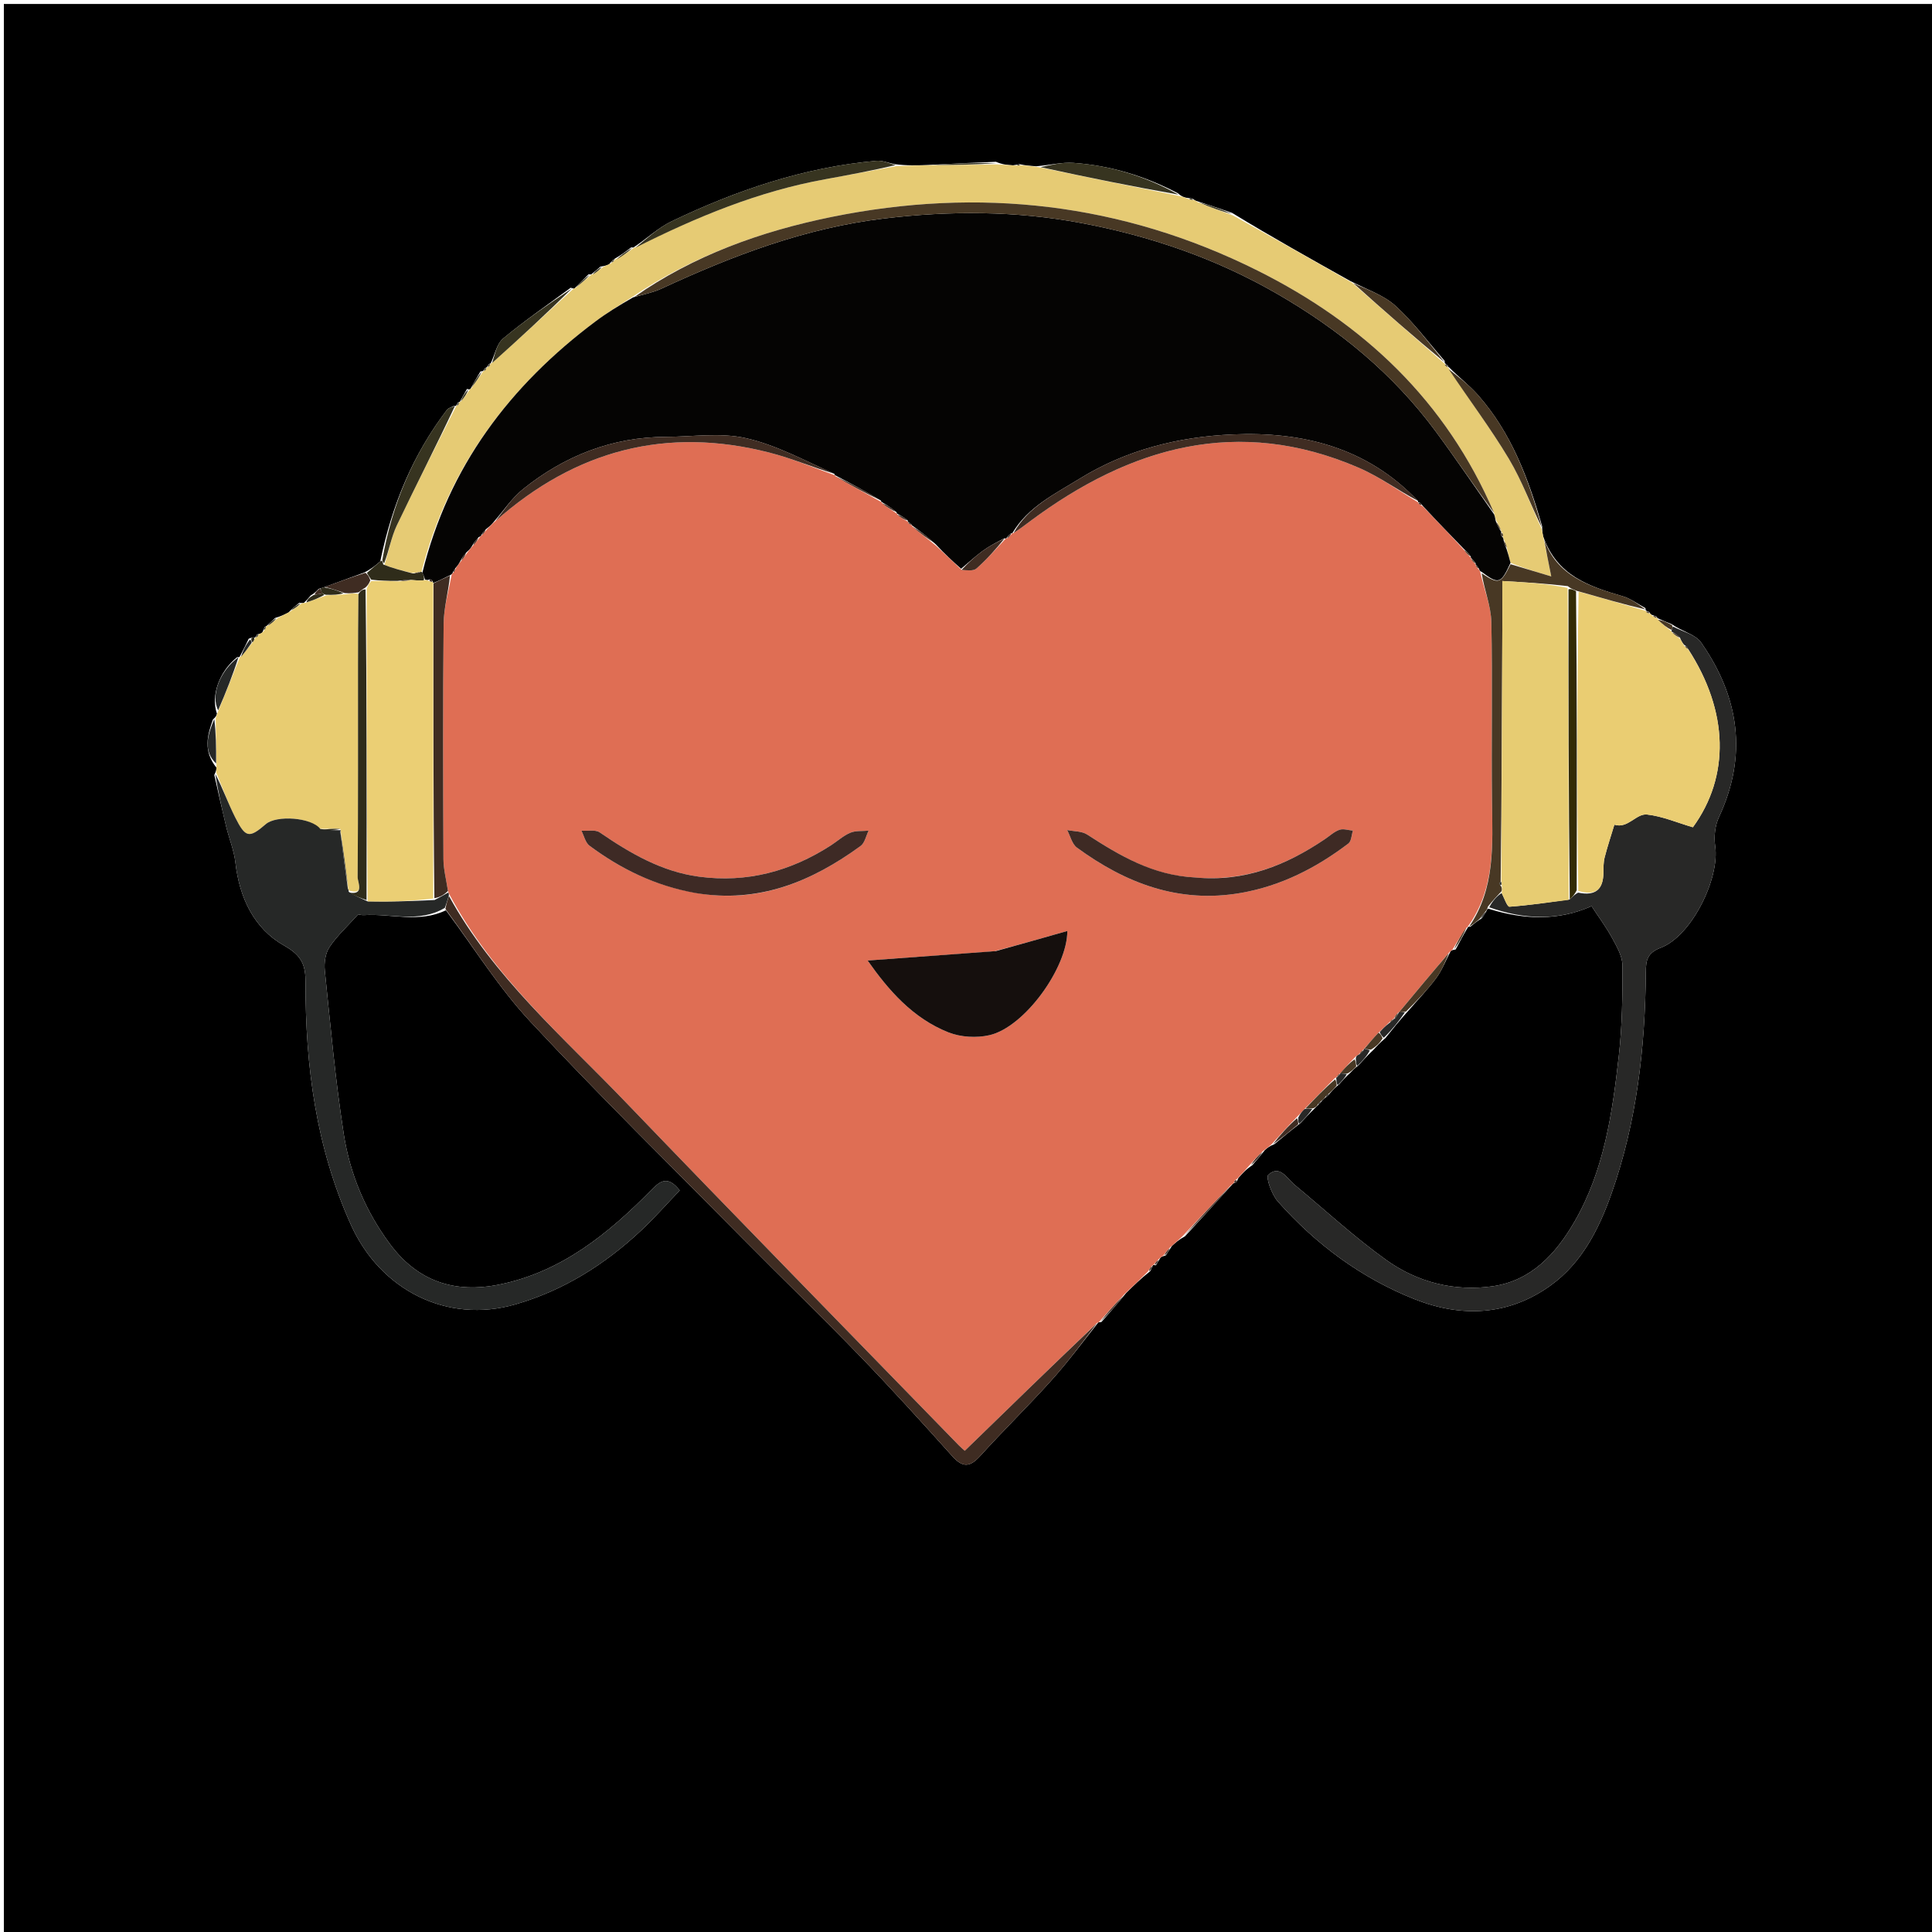 <svg version="1.1" id="Layer_1" xmlns="http://www.w3.org/2000/svg" xmlns:xlink="http://www.w3.org/1999/xlink" x="0px" y="0px"
	 width="100%" viewBox="0 0 500 500" enable-background="new 0 0 500 500" xml:space="preserve">
<path fill="#000000" opacity="1" stroke="none" 
	d="
M1,177 
	C1,118.015 1,59.529 1,1.022 
	C167.61,1.022 334.221,1.022 500.916,1.022 
	C500.916,167.569 500.916,334.138 500.916,500.853 
	C334.333,500.853 167.667,500.853 1,500.853 
	C1,393.112 1,285.306 1,177 
M65.515,164.951 
	C65.338,164.959 65.161,164.967 64.371,165.303 
	C63.6,166.894 62.829,168.485 62.003,170.008 
	C62.003,170.008 62.079,170.052 61.364,170.085 
	C56.819,173.697 54.501,179.947 56.143,184.701 
	C56.036,185.108 55.929,185.516 55.097,186.213 
	C53.692,190.261 52.504,194.295 56.019,198.674 
	C55.999,199.106 55.979,199.539 55.456,200.542 
	C56.469,204.972 57.44,209.411 58.509,213.827 
	C59.271,216.975 60.562,220.046 60.924,223.229 
	C61.962,232.348 65.755,240.341 73.545,244.721 
	C78.155,247.312 79.086,249.805 79.074,254.286 
	C79.018,275.898 81.801,296.941 90.806,316.949 
	C98.442,333.914 115.705,342.668 133.382,337.572 
	C145.763,334.003 156.411,327.32 165.772,318.586 
	C169.348,315.25 172.585,311.549 175.915,308.078 
	C172.671,303.96 170.687,305.823 168.508,308.033 
	C157.407,319.295 145.336,329.13 129.328,332.417 
	C117.753,334.793 108.107,331.705 100.826,321.832 
	C94.557,313.331 90.589,303.824 88.986,293.61 
	C86.78,279.548 85.527,265.333 84.062,251.163 
	C83.856,249.176 84.206,246.705 85.272,245.106 
	C87.212,242.195 89.881,239.769 92.715,236.619 
	C92.616,236.603 93.417,236.882 94.196,236.831 
	C101.193,236.378 108.468,238.958 115.405,235.571 
	C122.644,245.243 129.093,255.65 137.284,264.434 
	C155.252,283.704 174.075,302.178 192.603,320.923 
	C202.536,330.972 212.714,340.781 222.536,350.936 
	C230.716,359.392 238.619,368.122 246.475,376.884 
	C249.161,379.88 251.041,379.709 253.671,376.806 
	C259.686,370.167 266.11,363.899 272.097,357.236 
	C276.367,352.486 280.196,347.339 284.236,342.244 
	C284.236,342.244 284.356,342.206 285.046,342.132 
	C287.074,339.816 289.102,337.499 291.459,334.612 
	C293.333,332.765 295.207,330.918 297.68,328.976 
	C297.91,328.493 298.139,328.01 298.404,327.404 
	C298.404,327.404 298.527,327.368 299.127,327.459 
	C299.433,326.984 299.738,326.509 300.261,325.606 
	C300.453,325.337 300.705,325.144 301.65,324.941 
	C302.104,324.291 302.559,323.64 303.296,322.451 
	C304.187,321.635 305.078,320.819 306.663,319.959 
	C310.715,315.555 314.767,311.15 319.032,306.39 
	C319.032,306.39 319.347,306.122 319.74,306.04 
	C320.001,305.9 320.137,305.682 320.502,304.86 
	C321.468,303.748 322.435,302.636 324.096,301.562 
	C325.088,300.407 326.08,299.252 327.38,297.606 
	C327.963,297.104 328.546,296.602 329.835,296.096 
	C331.882,294.39 333.929,292.685 336.541,290.681 
	C337.689,289.444 338.837,288.208 340.385,286.709 
	C340.634,286.501 340.83,286.251 341.383,285.732 
	C341.641,285.533 341.812,285.276 342.291,284.661 
	C342.543,284.445 342.769,284.204 343.41,283.744 
	C343.685,283.552 343.873,283.296 344.451,282.659 
	C344.946,282.089 345.442,281.519 346.506,280.693 
	C347.31,279.771 348.115,278.85 349.428,277.665 
	C349.947,277.111 350.466,276.557 351.561,275.719 
	C352.7,274.462 353.839,273.204 355.502,271.639 
	C356.312,270.742 357.122,269.845 358.537,268.664 
	C360.325,266.428 362.113,264.192 364.469,261.592 
	C366.905,258.772 369.507,256.074 371.718,253.086 
	C373.184,251.105 374.089,248.707 375.405,246.198 
	C375.551,246.024 375.719,245.875 376.717,245.72 
	C377.752,243.77 378.786,241.82 379.93,239.916 
	C379.93,239.916 379.843,239.836 380.496,239.859 
	C381.3,239.183 382.104,238.508 383.476,237.657 
	C383.924,237.053 384.373,236.449 384.884,235.404 
	C384.884,235.404 384.959,234.965 385.655,235.311 
	C394.554,238.044 403.371,238.316 411.892,234.515 
	C413.696,237.268 415.66,239.9 417.217,242.755 
	C418.416,244.955 419.867,247.43 419.882,249.79 
	C419.929,257.588 419.825,265.439 418.956,273.177 
	C417.285,288.047 415.156,302.896 407.472,316.182 
	C402.651,324.519 396.282,331.439 386.342,332.877 
	C376.48,334.304 366.88,331.885 358.812,326.117 
	C350.492,320.17 342.936,313.154 335.035,306.619 
	C332.998,304.934 331.239,301.355 328.234,304.025 
	C327.517,304.662 329.115,309.14 330.695,310.924 
	C340.535,322.035 352.322,330.765 366.094,336.228 
	C378.159,341.014 390.368,340.552 401.284,332.686 
	C409.417,326.824 413.815,318.063 417.053,308.905 
	C423.601,290.382 425.777,271.098 425.941,251.552 
	C425.967,248.53 426.275,246.619 429.823,245.266 
	C437.784,242.231 445.137,227.297 443.888,218.95 
	C443.527,216.537 443.847,213.654 444.87,211.459 
	C452.35,195.401 450.089,180.358 440.224,166.253 
	C438.778,164.186 435.412,163.463 432.588,161.517 
	C431.38,161.028 430.172,160.539 428.996,160.003 
	C428.996,160.003 428.954,160.043 428.714,159.566 
	C428.39,159.447 428.065,159.328 427.373,159.067 
	C427.373,159.067 427.051,158.841 426.827,158.385 
	C426.522,158.285 426.217,158.184 425.999,158.001 
	C425.999,158.001 425.918,158.09 425.842,157.38 
	C423.884,156.334 422.035,154.914 419.949,154.305 
	C411.279,151.774 402.892,149.007 399.342,138.718 
	C399.231,138.139 399.119,137.559 399.102,136.172 
	C395.568,123.917 391.152,112.066 382.571,102.309 
	C380.268,99.69 377.43,97.542 374.975,95.02 
	C374.975,95.02 374.824,95.165 374.719,94.655 
	C374.434,94.479 374.15,94.303 373.999,94.001 
	C373.999,94.001 373.863,94.124 373.878,93.407 
	C369.672,88.603 365.825,83.404 361.132,79.136 
	C358.09,76.369 353.811,74.961 349.442,72.721 
	C339.323,67.064 329.204,61.408 318.863,55.099 
	C315.897,54.075 312.931,53.05 309.485,51.958 
	C309.485,51.958 309.038,51.766 308.657,51.391 
	C308.313,51.357 307.97,51.324 306.987,51.171 
	C306.356,51.011 305.726,50.852 304.883,50.04 
	C296.386,45.573 287.353,42.825 277.787,42.152 
	C274.893,41.948 271.931,42.691 268.174,43.037 
	C266.8,42.939 265.426,42.842 263.829,42.486 
	C263.535,42.564 263.241,42.643 262.143,42.78 
	C260.804,42.697 259.465,42.614 257.743,41.873 
	C252.121,42.104 246.5,42.336 240.003,42.708 
	C237.335,42.8 234.667,42.892 231.495,42.481 
	C229.922,42.173 228.315,41.479 226.782,41.615 
	C208.113,43.28 190.657,49.215 173.883,57.243 
	C170.337,58.941 167.345,61.797 164.008,64.002 
	C164.008,64.002 164.109,64.109 163.361,64.017 
	C161.97,65.078 160.579,66.139 159,67.002 
	C159,67.002 159.191,67.197 158.68,67.228 
	C158.444,67.466 158.209,67.704 157.636,68.392 
	C157.129,68.618 156.621,68.845 155.406,68.986 
	C154.622,69.678 153.837,70.371 153,71.001 
	C153,71.001 153.06,71.056 152.322,70.987 
	C151.133,72.156 149.943,73.326 148.635,74.693 
	C148.635,74.693 148.408,74.73 147.71,74.46 
	C141.845,78.799 135.814,82.939 130.215,87.598 
	C128.536,88.995 128.064,91.842 127.005,94.004 
	C127.005,94.004 127.028,94.035 126.548,94.202 
	C126.386,94.487 126.223,94.772 126.001,95.001 
	C126.001,95.001 126.057,95.061 125.567,95.217 
	C125.399,95.504 125.231,95.791 125,96.004 
	C125,96.004 125.073,96.068 124.349,96.112 
	C123.494,97.551 122.639,98.989 121.726,100.701 
	C121.726,100.701 121.507,100.874 120.851,100.66 
	C120.225,101.762 119.599,102.864 119.002,103.999 
	C119.002,103.999 118.965,103.979 118.493,104.185 
	C118.35,104.484 118.208,104.783 118.001,105.009 
	C118.001,105.009 118.079,105.066 117.38,105.091 
	C116.805,105.406 116.043,105.579 115.68,106.055 
	C106.881,117.615 101.434,130.63 98.409,145.28 
	C97.258,146.275 96.107,147.269 94.218,148.191 
	C90.846,149.423 87.474,150.654 83.541,152.094 
	C83.35,152.152 83.16,152.209 82.449,152.409 
	C81.97,152.937 81.49,153.464 80.412,154.11 
	C79.926,154.687 79.441,155.264 78.592,156.059 
	C78.592,156.059 78.172,156.104 77.47,155.988 
	C76.643,156.649 75.816,157.309 74.666,158.506 
	C73.739,158.985 72.812,159.464 71.205,159.924 
	C70.465,160.609 69.726,161.295 69,162 
	C69,162 68.979,161.988 68.518,162.247 
	C68.379,162.559 68.24,162.871 67.912,163.62 
	C67.697,163.878 67.421,164.019 66.574,164.176 
	C66.394,164.465 66.214,164.755 65.998,165.002 
	C65.998,165.002 66.041,165.035 65.515,164.951 
z"/>
<path fill="#DF6E54" opacity="1" stroke="none" 
	d="
M375.912,245.754 
	C375.719,245.875 375.551,246.024 375.048,246.498 
	C370.472,251.868 366.254,256.939 362.017,262.006 
	C361.999,262.001 362.011,262.035 361.749,262.152 
	C361.201,262.751 360.914,263.232 360.661,263.736 
	C360.696,263.76 360.719,263.68 360.447,263.774 
	C359.949,264.171 359.722,264.473 359.23,264.888 
	C358.331,265.704 357.698,266.408 356.768,267.248 
	C355.361,268.715 354.25,270.046 353.045,271.413 
	C352.951,271.448 352.946,271.654 352.652,271.784 
	C352.132,272.269 351.905,272.624 351.5,273.022 
	C351.097,273.188 350.937,273.369 350.544,273.742 
	C349.114,275.181 347.979,276.483 346.856,277.793 
	C346.866,277.801 346.873,277.817 346.626,277.912 
	C346.192,278.297 346.005,278.587 345.811,278.872 
	C345.804,278.867 345.786,278.848 345.483,278.983 
	C342.732,281.715 340.283,284.31 337.586,287.034 
	C336.881,287.742 336.426,288.321 335.666,289.04 
	C333.284,291.486 331.207,293.793 329.129,296.1 
	C328.546,296.602 327.963,297.104 326.887,297.867 
	C325.397,299.26 324.399,300.392 323.402,301.525 
	C322.435,302.636 321.468,303.748 320.112,305.136 
	C319.435,305.563 319.31,305.799 319.347,306.122 
	C319.347,306.122 319.032,306.39 318.606,306.677 
	C314.11,311.311 310.039,315.657 305.969,320.002 
	C305.078,320.819 304.187,321.635 302.854,322.785 
	C301.947,323.755 301.481,324.391 301.015,325.027 
	C300.705,325.144 300.453,325.337 299.885,325.863 
	C299.182,326.537 298.854,326.953 298.527,327.368 
	C298.527,327.368 298.404,327.404 298.142,327.578 
	C297.614,328.193 297.347,328.632 297.081,329.071 
	C295.207,330.918 293.333,332.765 290.967,334.962 
	C288.435,337.61 286.396,339.908 284.356,342.206 
	C284.356,342.206 284.236,342.244 283.905,342.367 
	C272.312,353.446 261.051,364.401 249.682,375.461 
	C249.352,375.159 248.714,374.634 248.142,374.046 
	C219.39,344.47 190.511,315.014 161.945,285.259 
	C145.64,268.274 127.585,252.716 116.226,231.343 
	C116.211,231.195 116.005,230.982 115.93,230.57 
	C115.474,227.551 114.774,224.946 114.762,222.338 
	C114.672,202.038 114.601,181.736 114.81,161.438 
	C114.853,157.245 116.087,153.065 116.884,148.73 
	C116.996,148.582 117.158,148.247 117.413,148.128 
	C117.753,147.661 117.837,147.312 118.137,146.796 
	C118.617,146.153 118.881,145.677 119.428,145.082 
	C120.103,144.285 120.496,143.607 121.116,142.782 
	C121.623,142.176 121.904,141.718 122.471,141.152 
	C123.2,140.381 123.643,139.718 124.222,138.953 
	C124.357,138.852 124.535,138.563 124.791,138.441 
	C125.347,137.867 125.646,137.415 126.194,136.813 
	C126.938,136.072 127.433,135.482 128.259,134.82 
	C149.023,116.434 172.545,110.29 199.196,117.151 
	C204.925,118.625 210.424,120.992 216.024,122.977 
	C216.018,123.006 216.054,122.959 216.217,123.254 
	C220.284,125.655 224.188,127.76 228.08,129.912 
	C228.068,129.959 228.137,129.892 228.246,130.192 
	C229.599,131.284 230.843,132.076 232.082,132.907 
	C232.078,132.947 232.143,132.9 232.243,133.197 
	C233.218,134.011 234.093,134.528 234.984,135.024 
	C235.001,135.002 234.954,135.03 235.018,135.293 
	C235.396,135.691 235.71,135.828 236.013,135.983 
	C236.002,136.001 236.032,135.969 236.149,136.28 
	C238.193,138.04 240.121,139.489 242.22,141.22 
	C244.507,143.4 246.624,145.3 248.856,147.49 
	C250.242,147.59 251.901,147.843 252.711,147.131 
	C255.416,144.75 257.816,142.024 260.293,139.377 
	C260.253,139.324 260.373,139.381 260.656,139.322 
	C261.286,138.836 261.634,138.41 261.991,137.992 
	C262,138 261.986,137.98 262.325,137.935 
	C263.985,136.882 265.294,135.861 266.626,134.871 
	C292.559,115.581 320.408,107.587 351.592,121.027 
	C357.013,123.363 361.89,126.963 367.009,129.989 
	C367,129.999 367.021,129.983 367.075,130.243 
	C367.442,130.614 367.755,130.725 368.278,131.098 
	C371.953,134.938 375.418,138.516 378.937,142.384 
	C379.534,143.217 380.076,143.759 380.643,144.307 
	C380.667,144.313 380.67,144.362 380.713,144.637 
	C381.129,145.302 381.501,145.691 381.906,146.07 
	C381.939,146.059 381.899,146.115 381.935,146.374 
	C382.219,146.861 382.468,147.089 382.801,147.479 
	C382.886,147.642 383.121,147.922 383.145,148.293 
	C384.143,152.77 385.87,156.86 385.958,160.986 
	C386.29,176.444 385.939,191.916 386.133,207.379 
	C386.274,218.676 386.983,229.99 379.843,239.836 
	C379.843,239.836 379.93,239.916 379.586,240.028 
	C378.132,242.011 377.022,243.882 375.912,245.754 
M257.274,246.2 
	C246.446,246.989 235.618,247.779 224.546,248.586 
	C229.95,256.28 236.231,263.515 245.449,267.173 
	C248.623,268.433 252.736,268.672 256.079,267.901 
	C265.195,265.801 276.243,250.41 276.223,240.938 
	C270.214,242.649 264.171,244.37 257.274,246.2 
M308.743,227.058 
	C298.33,226.526 289.794,221.442 281.359,215.977 
	C279.967,215.075 277.924,215.177 276.182,214.816 
	C277.003,216.359 277.435,218.435 278.705,219.364 
	C291.349,228.613 305.16,233.89 321.171,231.086 
	C331.564,229.266 340.66,224.603 348.964,218.298 
	C349.748,217.704 349.765,216.099 350.137,214.964 
	C348.967,214.863 347.671,214.398 346.659,214.749 
	C345.29,215.224 344.138,216.323 342.897,217.161 
	C332.86,223.935 322.107,228.314 308.743,227.058 
M180.423,231.139 
	C196.484,233.874 210.128,228.102 222.73,218.934 
	C223.807,218.151 224.124,216.322 224.794,214.98 
	C223.207,215.127 221.474,214.923 220.07,215.509 
	C218.266,216.263 216.745,217.68 215.07,218.762 
	C204.642,225.497 193.313,228.541 180.907,226.882 
	C171.231,225.589 163.096,220.825 155.207,215.425 
	C154.063,214.642 152.069,215.101 150.469,214.985 
	C151.151,216.307 151.497,218.082 152.569,218.878 
	C160.664,224.887 169.555,229.246 180.423,231.139 
z"/>
<path fill="#E6CB74" opacity="1" stroke="none" 
	d="
M309.038,51.766 
	C309.038,51.766 309.485,51.958 309.911,52.293 
	C313.253,53.669 316.169,54.71 319.085,55.751 
	C329.204,61.408 339.323,67.064 349.882,73.146 
	C358.17,80.421 366.016,87.272 373.863,94.124 
	C373.863,94.124 373.999,94.001 373.969,94.33 
	C374.234,94.828 374.529,94.996 374.824,95.165 
	C374.824,95.165 374.975,95.02 374.974,95.431 
	C380.188,103.45 385.77,110.838 390.495,118.739 
	C393.921,124.467 396.211,130.875 399.008,136.98 
	C399.119,137.559 399.231,138.139 399.485,139.385 
	C400.133,142.556 400.637,145.062 401.465,149.175 
	C397.244,147.908 394.085,146.959 390.923,145.663 
	C390.573,144.22 390.225,143.124 389.954,141.71 
	C389.766,140.838 389.502,140.283 389.178,139.54 
	C389.118,139.351 388.894,139.023 388.961,138.785 
	C389.023,138.182 388.865,137.906 388.562,137.653 
	C388.571,137.587 388.454,137.526 388.425,137.209 
	C388,136.177 387.604,135.462 387.13,134.47 
	C386.926,133.832 386.8,133.471 386.667,132.753 
	C374.241,103.75 352.901,83.729 325.413,70.005 
	C290.366,52.507 253.399,48.372 215.188,56.152 
	C196.888,59.878 179.407,66.167 163.472,76.947 
	C160.13,79.094 157.02,81.008 154.109,83.188 
	C131.921,99.806 116.033,120.819 109.078,147.987 
	C109.064,147.942 108.972,147.964 108.653,148.022 
	C107.914,148.167 107.493,148.253 106.651,148.28 
	C103.91,147.638 101.592,147.056 99.5,146.16 
	C100.696,142.528 101.244,139.01 102.712,135.931 
	C107.658,125.558 112.931,115.342 118.079,105.066 
	C118.079,105.066 118.001,105.009 118.298,104.98 
	C118.718,104.628 118.841,104.303 118.965,103.979 
	C118.965,103.979 119.002,103.999 119.277,103.904 
	C120.203,102.831 120.855,101.852 121.507,100.874 
	C121.507,100.874 121.726,100.701 122.016,100.408 
	C123.229,98.766 124.151,97.417 125.073,96.068 
	C125.073,96.068 125,96.004 125.298,95.994 
	C125.75,95.677 125.904,95.369 126.057,95.061 
	C126.057,95.061 126.001,95.001 126.296,94.983 
	C126.736,94.656 126.882,94.345 127.028,94.035 
	C127.028,94.035 127.005,94.004 127.345,93.924 
	C134.592,87.473 141.5,81.102 148.408,74.73 
	C148.408,74.73 148.635,74.693 148.984,74.483 
	C150.575,73.201 151.817,72.129 153.06,71.056 
	C153.06,71.056 153,71.001 153.349,71.019 
	C154.503,70.382 155.308,69.727 156.113,69.071 
	C156.621,68.845 157.129,68.618 158.077,68.179 
	C158.742,67.709 158.966,67.453 159.191,67.197 
	C159.191,67.197 159,67.002 159.428,67.07 
	C161.274,66.128 162.692,65.119 164.109,64.109 
	C164.109,64.109 164.008,64.002 164.413,64.035 
	C180.321,56.122 196.311,49.517 213.564,46.388 
	C219.712,45.274 225.854,44.12 231.998,42.984 
	C234.667,42.892 237.335,42.8 240.903,42.757 
	C247.244,42.715 252.685,42.622 258.127,42.53 
	C259.465,42.614 260.804,42.697 262.819,42.845 
	C263.681,42.855 263.866,42.8 264.052,42.745 
	C265.426,42.842 266.8,42.939 268.888,43.275 
	C281.433,45.907 293.264,48.299 305.095,50.692 
	C305.726,50.852 306.356,51.011 307.471,51.458 
	C308.317,51.752 308.677,51.759 309.038,51.766 
z"/>
<path fill="#282827" opacity="1" stroke="none" 
	d="
M432.935,162.118 
	C435.412,163.463 438.778,164.186 440.224,166.253 
	C450.089,180.358 452.35,195.401 444.87,211.459 
	C443.847,213.654 443.527,216.537 443.888,218.95 
	C445.137,227.297 437.784,242.231 429.823,245.266 
	C426.275,246.619 425.967,248.53 425.941,251.552 
	C425.777,271.098 423.601,290.382 417.053,308.905 
	C413.815,318.063 409.417,326.824 401.284,332.686 
	C390.368,340.552 378.159,341.014 366.094,336.228 
	C352.322,330.765 340.535,322.035 330.695,310.924 
	C329.115,309.14 327.517,304.662 328.234,304.025 
	C331.239,301.355 332.998,304.934 335.035,306.619 
	C342.936,313.154 350.492,320.17 358.812,326.117 
	C366.88,331.885 376.48,334.304 386.342,332.877 
	C396.282,331.439 402.651,324.519 407.472,316.182 
	C415.156,302.896 417.285,288.047 418.956,273.177 
	C419.825,265.439 419.929,257.588 419.882,249.79 
	C419.867,247.43 418.416,244.955 417.217,242.755 
	C415.66,239.9 413.696,237.268 411.892,234.515 
	C403.371,238.316 394.554,238.044 385.412,234.805 
	C386.293,233.103 387.418,231.906 388.628,231.098 
	C389.364,232.596 390.089,234.702 390.655,234.66 
	C395.78,234.281 400.878,233.525 406.254,232.765 
	C407.021,232.052 407.517,231.454 408.418,231.012 
	C413.11,231.994 414.915,229.976 414.966,225.866 
	C414.982,224.542 414.956,223.171 415.279,221.906 
	C416.009,219.053 416.945,216.253 417.797,213.432 
	C421.304,214.547 423.419,210.484 426.259,210.8 
	C430.223,211.24 434.051,212.904 438.118,214.097 
	C447.721,200.92 447.401,184.156 436.844,167.893 
	C436.57,167.372 436.328,167.149 435.806,166.846 
	C435.331,166.252 435.075,165.802 434.773,165.013 
	C434.022,164.263 433.317,163.851 432.581,163.432 
	C432.549,163.425 432.523,163.365 432.641,163.058 
	C432.818,162.54 432.876,162.329 432.935,162.118 
z"/>
<path fill="#EACD72" opacity="1" stroke="none" 
	d="
M434.82,165.352 
	C435.075,165.802 435.331,166.252 435.852,167.105 
	C436.391,167.714 436.663,167.919 436.936,168.124 
	C447.401,184.156 447.721,200.92 438.118,214.097 
	C434.051,212.904 430.223,211.24 426.259,210.8 
	C423.419,210.484 421.304,214.547 417.797,213.432 
	C416.945,216.253 416.009,219.053 415.279,221.906 
	C414.956,223.171 414.982,224.542 414.966,225.866 
	C414.915,229.976 413.11,231.994 408.457,230.557 
	C408.107,204.347 408.123,178.747 408.538,153.123 
	C414.596,154.763 420.257,156.427 425.918,158.09 
	C425.918,158.09 425.999,158.001 426.027,158.305 
	C426.387,158.686 426.719,158.763 427.051,158.841 
	C427.051,158.841 427.373,159.067 427.654,159.396 
	C428.275,159.831 428.614,159.937 428.954,160.043 
	C428.954,160.043 428.996,160.003 429.063,160.331 
	C430.261,161.561 431.392,162.463 432.523,163.365 
	C432.523,163.365 432.549,163.425 432.733,163.69 
	C433.551,164.421 434.186,164.887 434.82,165.352 
z"/>
<path fill="#E8CC71" opacity="1" stroke="none" 
	d="
M71.886,159.943 
	C72.812,159.464 73.739,158.985 75.152,158.236 
	C76.483,157.346 77.327,156.725 78.172,156.104 
	C78.172,156.104 78.592,156.059 79.122,156.001 
	C81.131,155.328 82.611,154.711 84.502,154.076 
	C86.274,153.988 87.636,153.918 89.336,153.816 
	C90.722,153.618 91.77,153.452 92.76,153.734 
	C92.684,160.169 92.652,166.156 92.651,172.144 
	C92.647,190.439 92.7,208.736 92.558,227.03 
	C92.549,228.256 94.445,231.805 90.208,230.426 
	C90.24,230.255 90.028,229.98 90.064,229.549 
	C89.449,224.35 88.798,219.582 88.128,214.865 
	C88.11,214.915 88.198,214.854 88.058,214.532 
	C86.14,214.397 84.361,214.583 82.433,214.473 
	C80.61,211.522 71.549,210.916 68.808,213.276 
	C64.496,216.989 63.554,216.891 60.865,211.538 
	C58.989,207.804 57.578,203.835 55.959,199.972 
	C55.979,199.539 55.999,199.106 56.022,197.905 
	C55.957,193.399 55.889,189.661 55.822,185.923 
	C55.929,185.516 56.036,185.108 56.436,184.144 
	C58.513,179.075 60.296,174.564 62.079,170.052 
	C62.079,170.052 62.003,170.008 62.332,169.951 
	C63.483,168.708 64.307,167.523 65.386,166.205 
	C65.775,165.726 65.908,165.38 66.041,165.035 
	C66.041,165.035 65.998,165.002 66.284,164.974 
	C66.742,164.645 66.913,164.344 67.085,164.043 
	C67.421,164.019 67.697,163.878 68.27,163.316 
	C68.744,162.671 68.862,162.329 68.979,161.988 
	C68.979,161.988 69,162 69.311,161.964 
	C70.376,161.266 71.131,160.605 71.886,159.943 
z"/>
<path fill="#262827" opacity="1" stroke="none" 
	d="
M55.708,200.257 
	C57.578,203.835 58.989,207.804 60.865,211.538 
	C63.554,216.891 64.496,216.989 68.808,213.276 
	C71.549,210.916 80.61,211.522 82.896,214.532 
	C85.07,214.876 86.634,214.865 88.198,214.854 
	C88.198,214.854 88.11,214.915 88.087,215.339 
	C88.719,220.501 89.373,225.241 90.028,229.98 
	C90.028,229.98 90.24,230.255 90.256,230.793 
	C91.803,231.867 93.334,232.402 95.146,233.272 
	C101.007,233.407 106.588,233.207 112.47,232.919 
	C113.849,232.214 114.927,231.598 116.005,230.982 
	C116.005,230.982 116.211,231.195 116.164,231.712 
	C115.792,233.133 115.466,234.037 115.14,234.941 
	C108.468,238.958 101.193,236.378 94.196,236.831 
	C93.417,236.882 92.616,236.603 92.715,236.619 
	C89.881,239.769 87.212,242.195 85.272,245.106 
	C84.206,246.705 83.856,249.176 84.062,251.163 
	C85.527,265.333 86.78,279.548 88.986,293.61 
	C90.589,303.824 94.557,313.331 100.826,321.832 
	C108.107,331.705 117.753,334.793 129.328,332.417 
	C145.336,329.13 157.407,319.295 168.508,308.033 
	C170.687,305.823 172.671,303.96 175.915,308.078 
	C172.585,311.549 169.348,315.25 165.772,318.586 
	C156.411,327.32 145.763,334.003 133.382,337.572 
	C115.705,342.668 98.442,333.914 90.806,316.949 
	C81.801,296.941 79.018,275.898 79.074,254.286 
	C79.086,249.805 78.155,247.312 73.545,244.721 
	C65.755,240.341 61.962,232.348 60.924,223.229 
	C60.562,220.046 59.271,216.975 58.509,213.827 
	C57.44,209.411 56.469,204.972 55.708,200.257 
z"/>
<path fill="#3F2C22" opacity="1" stroke="none" 
	d="
M115.273,235.256 
	C115.466,234.037 115.792,233.133 116.18,231.859 
	C127.585,252.716 145.64,268.274 161.945,285.259 
	C190.511,315.014 219.39,344.47 248.142,374.046 
	C248.714,374.634 249.352,375.159 249.682,375.461 
	C261.051,364.401 272.312,353.446 283.897,342.43 
	C280.196,347.339 276.367,352.486 272.097,357.236 
	C266.11,363.899 259.686,370.167 253.671,376.806 
	C251.041,379.709 249.161,379.88 246.475,376.884 
	C238.619,368.122 230.716,359.392 222.536,350.936 
	C212.714,340.781 202.536,330.972 192.603,320.923 
	C174.075,302.178 155.252,283.704 137.284,264.434 
	C129.093,255.65 122.644,245.243 115.273,235.256 
z"/>
<path fill="#483824" opacity="1" stroke="none" 
	d="
M425.88,157.735 
	C420.257,156.427 414.596,154.763 408.276,152.972 
	C407.073,152.585 406.529,152.325 405.748,151.694 
	C400.14,151.016 394.77,150.709 388.811,150.368 
	C388.811,154.56 388.822,157.851 388.809,161.141 
	C388.719,183.447 388.625,205.753 388.371,228.181 
	C388.149,228.422 388.007,228.576 388.04,228.655 
	C388.144,228.9 388.314,229.117 388.581,229.557 
	C388.782,230.104 388.728,230.418 388.542,230.709 
	C387.418,231.906 386.293,233.103 385.064,234.632 
	C384.959,234.965 384.884,235.404 384.577,235.725 
	C383.815,236.642 383.362,237.237 382.908,237.833 
	C382.104,238.508 381.3,239.183 380.169,239.847 
	C386.983,229.99 386.274,218.676 386.133,207.379 
	C385.939,191.916 386.29,176.444 385.958,160.986 
	C385.87,156.86 384.143,152.77 383.453,148.358 
	C387.854,151.299 388.424,151.137 390.926,146.011 
	C394.085,146.959 397.244,147.908 401.465,149.175 
	C400.637,145.062 400.133,142.556 399.64,139.637 
	C402.892,149.007 411.279,151.774 419.949,154.305 
	C422.035,154.914 423.884,156.334 425.88,157.735 
z"/>
<path fill="#373420" opacity="1" stroke="none" 
	d="
M231.747,42.733 
	C225.854,44.12 219.712,45.274 213.564,46.388 
	C196.311,49.517 180.321,56.122 164.458,64.094 
	C167.345,61.797 170.337,58.941 173.883,57.243 
	C190.657,49.215 208.113,43.28 226.782,41.615 
	C228.315,41.479 229.922,42.173 231.747,42.733 
z"/>
<path fill="#483824" opacity="1" stroke="none" 
	d="
M399.055,136.576 
	C396.211,130.875 393.921,124.467 390.495,118.739 
	C385.77,110.838 380.188,103.45 374.906,95.51 
	C377.43,97.542 380.268,99.69 382.571,102.309 
	C391.152,112.066 395.568,123.917 399.055,136.576 
z"/>
<path fill="#373420" opacity="1" stroke="none" 
	d="
M117.73,105.079 
	C112.931,115.342 107.658,125.558 102.712,135.931 
	C101.244,139.01 100.696,142.528 99.41,145.771 
	C99.043,145.435 98.993,145.174 98.943,144.913 
	C101.434,130.63 106.881,117.615 115.68,106.055 
	C116.043,105.579 116.805,105.406 117.73,105.079 
z"/>
<path fill="#373420" opacity="1" stroke="none" 
	d="
M304.989,50.366 
	C293.264,48.299 281.433,45.907 269.301,43.257 
	C271.931,42.691 274.893,41.948 277.787,42.152 
	C287.353,42.825 296.386,45.573 304.989,50.366 
z"/>
<path fill="#483824" opacity="1" stroke="none" 
	d="
M373.87,93.765 
	C366.016,87.272 358.17,80.421 350.205,73.257 
	C353.811,74.961 358.09,76.369 361.132,79.136 
	C365.825,83.404 369.672,88.603 373.87,93.765 
z"/>
<path fill="#373420" opacity="1" stroke="none" 
	d="
M148.059,74.595 
	C141.5,81.102 134.592,87.473 127.361,93.934 
	C128.064,91.842 128.536,88.995 130.215,87.598 
	C135.814,82.939 141.845,78.799 148.059,74.595 
z"/>
<path fill="#483824" opacity="1" stroke="none" 
	d="
M362.035,262.01 
	C366.254,256.939 370.472,251.868 374.968,246.647 
	C374.089,248.707 373.184,251.105 371.718,253.086 
	C369.507,256.074 366.905,258.772 363.875,261.791 
	C362.866,261.996 362.45,262.003 362.035,262.01 
z"/>
<path fill="#2F2C1A" opacity="1" stroke="none" 
	d="
M98.676,145.096 
	C98.993,145.174 99.043,145.435 99.183,146.085 
	C101.592,147.056 103.91,147.638 106.843,148.405 
	C107.961,148.381 108.467,148.172 108.972,147.964 
	C108.972,147.964 109.064,147.942 109.296,148.171 
	C109.686,148.936 109.844,149.472 109.687,150.183 
	C108.436,150.276 107.498,150.195 106.226,150.08 
	C105.017,150.103 104.143,150.161 102.889,150.332 
	C100.443,150.369 98.378,150.293 96.081,150.017 
	C95.552,149.299 95.255,148.781 94.957,148.264 
	C96.107,147.269 97.258,146.275 98.676,145.096 
z"/>
<path fill="#3F2C22" opacity="1" stroke="none" 
	d="
M306.316,319.981 
	C310.039,315.657 314.11,311.311 318.5,306.855 
	C314.767,311.15 310.715,315.555 306.316,319.981 
z"/>
<path fill="#373420" opacity="1" stroke="none" 
	d="
M257.935,42.201 
	C252.685,42.622 247.244,42.715 241.341,42.687 
	C246.5,42.336 252.121,42.104 257.935,42.201 
z"/>
<path fill="#262827" opacity="1" stroke="none" 
	d="
M61.721,170.068 
	C60.296,174.564 58.513,179.075 56.454,183.828 
	C54.501,179.947 56.819,173.697 61.721,170.068 
z"/>
<path fill="#3F2C22" opacity="1" stroke="none" 
	d="
M94.588,148.228 
	C95.255,148.781 95.552,149.299 95.841,150.191 
	C95.503,151.043 95.176,151.52 94.547,152.073 
	C93.771,152.528 93.295,152.907 92.819,153.287 
	C91.77,153.452 90.722,153.618 89.204,153.49 
	C87.19,152.76 85.646,152.323 84.101,151.886 
	C87.474,150.654 90.846,149.423 94.588,148.228 
z"/>
<path fill="#262827" opacity="1" stroke="none" 
	d="
M55.46,186.068 
	C55.889,189.661 55.957,193.399 55.927,197.593 
	C52.504,194.295 53.692,190.261 55.46,186.068 
z"/>
<path fill="#483824" opacity="1" stroke="none" 
	d="
M337.834,286.906 
	C340.283,284.31 342.732,281.715 345.527,279.332 
	C345.895,280.013 345.916,280.481 345.938,280.949 
	C345.442,281.519 344.946,282.089 344.017,282.947 
	C343.337,283.434 343.132,283.669 342.968,283.939 
	C342.769,284.204 342.543,284.445 341.911,284.949 
	C341.299,285.442 341.113,285.684 340.974,285.961 
	C340.83,286.251 340.634,286.501 339.826,286.834 
	C338.79,286.942 338.312,286.924 337.834,286.906 
z"/>
<path fill="#282827" opacity="1" stroke="none" 
	d="
M362.017,262.006 
	C362.45,262.003 362.866,261.996 363.591,261.973 
	C362.113,264.192 360.325,266.428 358.133,268.574 
	C357.508,268.027 357.286,267.569 357.064,267.112 
	C357.698,266.408 358.331,265.704 359.506,264.797 
	C360.271,264.289 360.495,263.984 360.719,263.68 
	C360.719,263.68 360.696,263.76 360.941,263.639 
	C361.461,263.024 361.736,262.529 362.011,262.035 
	C362.011,262.035 361.999,262.001 362.017,262.006 
z"/>
<path fill="#3F2C22" opacity="1" stroke="none" 
	d="
M284.701,342.169 
	C286.396,339.908 288.435,337.61 290.802,335.247 
	C289.102,337.499 287.074,339.816 284.701,342.169 
z"/>
<path fill="#3F2C22" opacity="1" stroke="none" 
	d="
M329.482,296.098 
	C331.207,293.793 333.284,291.486 335.673,289.386 
	C335.983,290.056 335.979,290.517 335.976,290.979 
	C333.929,292.685 331.882,294.39 329.482,296.098 
z"/>
<path fill="#373420" opacity="1" stroke="none" 
	d="
M318.974,55.425 
	C316.169,54.71 313.253,53.669 310.151,52.327 
	C312.931,53.05 315.897,54.075 318.974,55.425 
z"/>
<path fill="#483824" opacity="1" stroke="none" 
	d="
M376.315,245.737 
	C377.022,243.882 378.132,242.011 379.531,240.005 
	C378.786,241.82 377.752,243.77 376.315,245.737 
z"/>
<path fill="#483824" opacity="1" stroke="none" 
	d="
M356.768,267.248 
	C357.286,267.569 357.508,268.027 357.831,268.716 
	C357.122,269.845 356.312,270.742 354.78,271.651 
	C353.751,271.568 353.445,271.473 353.138,271.378 
	C354.25,270.046 355.361,268.715 356.768,267.248 
z"/>
<path fill="#2F2C1A" opacity="1" stroke="none" 
	d="
M83.821,151.99 
	C85.646,152.323 87.19,152.76 88.866,153.523 
	C87.636,153.918 86.274,153.988 84.335,153.932 
	C83.758,153.806 83.424,153.519 83.395,153.468 
	C83.366,153.417 83.179,153.257 83.125,153.01 
	C83.036,152.597 83.002,152.431 82.969,152.266 
	C83.16,152.209 83.35,152.152 83.821,151.99 
z"/>
<path fill="#483824" opacity="1" stroke="none" 
	d="
M346.845,277.785 
	C347.979,276.483 349.114,275.181 350.578,274.142 
	C350.934,274.938 350.96,275.47 350.986,276.003 
	C350.466,276.557 349.947,277.111 348.827,277.787 
	C347.766,277.868 347.305,277.826 346.845,277.785 
z"/>
<path fill="#373420" opacity="1" stroke="none" 
	d="
M163.735,64.063 
	C162.692,65.119 161.274,66.128 159.522,67.169 
	C160.579,66.139 161.97,65.078 163.735,64.063 
z"/>
<path fill="#282827" opacity="1" stroke="none" 
	d="
M336.259,290.83 
	C335.979,290.517 335.983,290.056 335.978,289.247 
	C336.426,288.321 336.881,287.742 337.586,287.034 
	C338.312,286.924 338.79,286.942 339.626,286.966 
	C338.837,288.208 337.689,289.444 336.259,290.83 
z"/>
<path fill="#373420" opacity="1" stroke="none" 
	d="
M124.711,96.09 
	C124.151,97.417 123.229,98.766 122.046,100.271 
	C122.639,98.989 123.494,97.551 124.711,96.09 
z"/>
<path fill="#262827" opacity="1" stroke="none" 
	d="
M65.131,166.338 
	C64.307,167.523 63.483,168.708 62.359,169.984 
	C62.829,168.485 63.6,166.894 64.705,165.481 
	C65.07,165.885 65.1,166.112 65.131,166.338 
z"/>
<path fill="#373420" opacity="1" stroke="none" 
	d="
M152.691,71.021 
	C151.817,72.129 150.575,73.201 149.043,74.384 
	C149.943,73.326 151.133,72.156 152.691,71.021 
z"/>
<path fill="#483824" opacity="1" stroke="none" 
	d="
M432.641,163.058 
	C431.392,162.463 430.261,161.561 429.047,160.354 
	C430.172,160.539 431.38,161.028 432.762,161.817 
	C432.876,162.329 432.818,162.54 432.641,163.058 
z"/>
<path fill="#3F2C22" opacity="1" stroke="none" 
	d="
M323.749,301.543 
	C324.399,300.392 325.397,299.26 326.734,298.112 
	C326.08,299.252 325.088,300.407 323.749,301.543 
z"/>
<path fill="#2F2C1A" opacity="1" stroke="none" 
	d="
M83.925,153.951 
	C82.611,154.711 81.131,155.328 79.303,155.893 
	C79.441,155.264 79.926,154.687 81.126,154 
	C82.386,153.785 82.933,153.679 83.46,153.569 
	C83.441,153.564 83.424,153.519 83.424,153.519 
	C83.424,153.519 83.758,153.806 83.925,153.951 
z"/>
<path fill="#282827" opacity="1" stroke="none" 
	d="
M351.273,275.861 
	C350.96,275.47 350.934,274.938 350.874,274.005 
	C350.937,273.369 351.097,273.188 351.775,272.867 
	C352.468,272.332 352.707,271.993 352.946,271.654 
	C352.946,271.654 352.951,271.448 353.045,271.413 
	C353.445,271.473 353.751,271.568 354.518,271.805 
	C353.839,273.204 352.7,274.462 351.273,275.861 
z"/>
<path fill="#373420" opacity="1" stroke="none" 
	d="
M121.179,100.767 
	C120.855,101.852 120.203,102.831 119.263,103.888 
	C119.599,102.864 120.225,101.762 121.179,100.767 
z"/>
<path fill="#282827" opacity="1" stroke="none" 
	d="
M346.856,277.793 
	C347.305,277.826 347.766,277.868 348.573,277.919 
	C348.115,278.85 347.31,279.771 346.222,280.821 
	C345.916,280.481 345.895,280.013 345.83,279.197 
	C345.786,278.848 345.804,278.867 346.046,278.76 
	C346.482,278.375 346.678,278.096 346.873,277.817 
	C346.873,277.817 346.866,277.801 346.856,277.793 
z"/>
<path fill="#2F2C1A" opacity="1" stroke="none" 
	d="
M71.545,159.934 
	C71.131,160.605 70.376,161.266 69.304,161.954 
	C69.726,161.295 70.465,160.609 71.545,159.934 
z"/>
<path fill="#373420" opacity="1" stroke="none" 
	d="
M155.76,69.028 
	C155.308,69.727 154.503,70.382 153.375,71.051 
	C153.837,70.371 154.622,69.678 155.76,69.028 
z"/>
<path fill="#2F2C1A" opacity="1" stroke="none" 
	d="
M77.821,156.046 
	C77.327,156.725 76.483,157.346 75.314,157.968 
	C75.816,157.309 76.643,156.649 77.821,156.046 
z"/>
<path fill="#282827" opacity="1" stroke="none" 
	d="
M383.192,237.745 
	C383.362,237.237 383.815,236.642 384.545,235.946 
	C384.373,236.449 383.924,237.053 383.192,237.745 
z"/>
<path fill="#3F2C22" opacity="1" stroke="none" 
	d="
M301.332,324.984 
	C301.481,324.391 301.947,323.755 302.714,323.055 
	C302.559,323.64 302.104,324.291 301.332,324.984 
z"/>
<path fill="#3F2C22" opacity="1" stroke="none" 
	d="
M83.48,153.574 
	C82.933,153.679 82.386,153.785 81.425,153.941 
	C81.49,153.464 81.97,152.937 82.709,152.337 
	C83.002,152.431 83.036,152.597 83.198,153.088 
	C83.325,153.413 83.48,153.574 83.48,153.574 
z"/>
<path fill="#3F2C22" opacity="1" stroke="none" 
	d="
M297.381,329.024 
	C297.347,328.632 297.614,328.193 298.124,327.64 
	C298.139,328.01 297.91,328.493 297.381,329.024 
z"/>
<path fill="#3F2C22" opacity="1" stroke="none" 
	d="
M298.827,327.413 
	C298.854,326.953 299.182,326.537 299.776,326.078 
	C299.738,326.509 299.433,326.984 298.827,327.413 
z"/>
<path fill="#373420" opacity="1" stroke="none" 
	d="
M125.812,95.139 
	C125.904,95.369 125.75,95.677 125.33,96.031 
	C125.231,95.791 125.399,95.504 125.812,95.139 
z"/>
<path fill="#373420" opacity="1" stroke="none" 
	d="
M118.729,104.082 
	C118.841,104.303 118.718,104.628 118.33,105.017 
	C118.208,104.783 118.35,104.484 118.729,104.082 
z"/>
<path fill="#282827" opacity="1" stroke="none" 
	d="
M343.189,283.841 
	C343.132,283.669 343.337,283.434 343.779,283.106 
	C343.873,283.296 343.685,283.552 343.189,283.841 
z"/>
<path fill="#282827" opacity="1" stroke="none" 
	d="
M341.178,285.846 
	C341.113,285.684 341.299,285.442 341.714,285.1 
	C341.812,285.276 341.641,285.533 341.178,285.846 
z"/>
<path fill="#3F2C22" opacity="1" stroke="none" 
	d="
M319.544,306.081 
	C319.31,305.799 319.435,305.563 319.935,305.399 
	C320.137,305.682 320.001,305.9 319.544,306.081 
z"/>
<path fill="#483824" opacity="1" stroke="none" 
	d="
M426.939,158.613 
	C426.719,158.763 426.387,158.686 425.983,158.346 
	C426.217,158.184 426.522,158.285 426.939,158.613 
z"/>
<path fill="#483824" opacity="1" stroke="none" 
	d="
M428.834,159.804 
	C428.614,159.937 428.275,159.831 427.838,159.467 
	C428.065,159.328 428.39,159.447 428.834,159.804 
z"/>
<path fill="#2F2C1A" opacity="1" stroke="none" 
	d="
M68.749,162.117 
	C68.862,162.329 68.744,162.671 68.364,163.098 
	C68.24,162.871 68.379,162.559 68.749,162.117 
z"/>
<path fill="#373420" opacity="1" stroke="none" 
	d="
M158.935,67.212 
	C158.966,67.453 158.742,67.709 158.246,67.953 
	C158.209,67.704 158.444,67.466 158.935,67.212 
z"/>
<path fill="#2F2C1A" opacity="1" stroke="none" 
	d="
M66.83,164.11 
	C66.913,164.344 66.742,164.645 66.302,164.995 
	C66.214,164.755 66.394,164.465 66.83,164.11 
z"/>
<path fill="#2F2C1A" opacity="1" stroke="none" 
	d="
M65.386,166.205 
	C65.1,166.112 65.07,165.885 65.012,165.317 
	C65.161,164.967 65.338,164.959 65.778,164.993 
	C65.908,165.38 65.775,165.726 65.386,166.205 
z"/>
<path fill="#483824" opacity="1" stroke="none" 
	d="
M374.771,94.91 
	C374.529,94.996 374.234,94.828 373.903,94.393 
	C374.15,94.303 374.434,94.479 374.771,94.91 
z"/>
<path fill="#373420" opacity="1" stroke="none" 
	d="
M126.788,94.119 
	C126.882,94.345 126.736,94.656 126.326,95.012 
	C126.223,94.772 126.386,94.487 126.788,94.119 
z"/>
<path fill="#373420" opacity="1" stroke="none" 
	d="
M308.847,51.579 
	C308.677,51.759 308.317,51.752 307.792,51.518 
	C307.97,51.324 308.313,51.357 308.847,51.579 
z"/>
<path fill="#373420" opacity="1" stroke="none" 
	d="
M263.94,42.616 
	C263.866,42.8 263.681,42.855 263.221,42.815 
	C263.241,42.643 263.535,42.564 263.94,42.616 
z"/>
<path fill="#050403" opacity="1" stroke="none" 
	d="
M110.002,150.009 
	C109.844,149.472 109.686,148.936 109.31,148.216 
	C116.033,120.819 131.921,99.806 154.109,83.188 
	C157.02,81.008 160.13,79.094 163.866,76.95 
	C166.79,76.141 169.101,75.667 171.185,74.701 
	C189.61,66.16 208.347,58.998 228.807,56.548 
	C245.946,54.496 262.913,54.554 279.764,57.709 
	C297.601,61.049 314.617,66.863 330.498,76.022 
	C346.564,85.289 360.553,96.75 371.58,111.679 
	C376.77,118.706 381.652,125.959 386.674,133.11 
	C386.8,133.471 386.926,133.832 387.095,134.819 
	C387.577,136.138 388.015,136.832 388.454,137.526 
	C388.454,137.526 388.571,137.587 388.486,137.89 
	C388.427,138.552 388.591,138.829 388.894,139.023 
	C388.894,139.023 389.118,139.351 389.138,139.848 
	C389.397,140.907 389.637,141.467 389.877,142.028 
	C390.225,143.124 390.573,144.22 390.923,145.663 
	C388.424,151.137 387.854,151.299 383.43,147.987 
	C383.121,147.922 382.886,147.642 382.77,147.219 
	C382.402,146.57 382.151,146.342 381.899,146.115 
	C381.899,146.115 381.939,146.059 381.89,145.775 
	C381.451,145.115 381.061,144.738 380.67,144.362 
	C380.67,144.362 380.667,144.313 380.628,144.005 
	C380.02,143.162 379.451,142.628 378.883,142.095 
	C375.418,138.516 371.953,134.938 368.175,130.881 
	C367.644,130.137 367.364,129.997 367.021,129.983 
	C367.021,129.983 367,129.999 366.976,129.648 
	C353.766,115.744 336.987,111.643 319.009,112.427 
	C305.072,113.035 291.544,116.375 279.376,123.899 
	C272.96,127.867 266.067,131.164 261.986,137.98 
	C261.986,137.98 262,138 261.687,138.014 
	C261.04,138.479 260.706,138.93 260.373,139.381 
	C260.373,139.381 260.253,139.324 259.929,139.312 
	C257.809,140.4 255.932,141.388 254.239,142.628 
	C252.32,144.034 250.567,145.666 248.741,147.2 
	C246.624,145.3 244.507,143.4 242.177,140.876 
	C239.986,138.824 238.009,137.396 236.032,135.969 
	C236.032,135.969 236.002,136.001 235.906,135.755 
	C235.525,135.349 235.239,135.19 234.954,135.03 
	C234.954,135.03 235.001,135.002 234.936,134.696 
	C233.962,133.893 233.053,133.397 232.143,132.9 
	C232.143,132.9 232.078,132.947 232.038,132.568 
	C230.711,131.423 229.424,130.657 228.137,129.892 
	C228.137,129.892 228.068,129.959 228.017,129.571 
	C223.996,127.108 220.025,125.033 216.054,122.959 
	C216.054,122.959 216.018,123.006 215.948,122.638 
	C208.286,119.21 200.914,115.173 193.033,113.393 
	C186.451,111.906 179.273,113.028 172.358,113.055 
	C158.381,113.109 146.083,117.954 135.313,126.621 
	C132.472,128.907 130.37,132.109 127.928,134.891 
	C127.433,135.482 126.938,136.072 125.887,136.869 
	C125.065,137.571 124.8,138.067 124.535,138.563 
	C124.535,138.563 124.357,138.852 123.891,139.006 
	C123.012,139.86 122.598,140.56 122.184,141.26 
	C121.904,141.718 121.623,142.176 120.805,142.859 
	C119.893,143.789 119.519,144.495 119.145,145.201 
	C118.881,145.677 118.617,146.153 117.929,146.954 
	C117.389,147.602 117.273,147.925 117.158,148.247 
	C117.158,148.247 116.996,148.582 116.568,148.817 
	C114.823,149.688 113.507,150.323 112.108,150.89 
	C112.025,150.822 112.043,150.609 111.957,150.386 
	C111.605,149.894 111.31,149.857 110.736,150.103 
	C110.326,150.106 110.164,150.057 110.002,150.009 
z"/>
<path fill="#150F0D" opacity="1" stroke="none" 
	d="
M257.701,246.145 
	C264.171,244.37 270.214,242.649 276.223,240.938 
	C276.243,250.41 265.195,265.801 256.079,267.901 
	C252.736,268.672 248.623,268.433 245.449,267.173 
	C236.231,263.515 229.95,256.28 224.546,248.586 
	C235.618,247.779 246.446,246.989 257.701,246.145 
z"/>
<path fill="#3E2A24" opacity="1" stroke="none" 
	d="
M309.212,227.082 
	C322.107,228.314 332.86,223.935 342.897,217.161 
	C344.138,216.323 345.29,215.224 346.659,214.749 
	C347.671,214.398 348.967,214.863 350.137,214.964 
	C349.765,216.099 349.748,217.704 348.964,218.298 
	C340.66,224.603 331.564,229.266 321.171,231.086 
	C305.16,233.89 291.349,228.613 278.705,219.364 
	C277.435,218.435 277.003,216.359 276.182,214.816 
	C277.924,215.177 279.967,215.075 281.359,215.977 
	C289.794,221.442 298.33,226.526 309.212,227.082 
z"/>
<path fill="#3E2A25" opacity="1" stroke="none" 
	d="
M179.991,231.115 
	C169.555,229.246 160.664,224.887 152.569,218.878 
	C151.497,218.082 151.151,216.307 150.469,214.985 
	C152.069,215.101 154.063,214.642 155.207,215.425 
	C163.096,220.825 171.231,225.589 180.907,226.882 
	C193.313,228.541 204.642,225.497 215.07,218.762 
	C216.745,217.68 218.266,216.263 220.07,215.509 
	C221.474,214.923 223.207,215.127 224.794,214.98 
	C224.124,216.322 223.807,218.151 222.73,218.934 
	C210.128,228.102 196.484,233.874 179.991,231.115 
z"/>
<path fill="#3F2C22" opacity="1" stroke="none" 
	d="
M262.325,137.935 
	C266.067,131.164 272.96,127.867 279.376,123.899 
	C291.544,116.375 305.072,113.035 319.009,112.427 
	C336.987,111.643 353.766,115.744 366.985,129.638 
	C361.89,126.963 357.013,123.363 351.592,121.027 
	C320.408,107.587 292.559,115.581 266.626,134.871 
	C265.294,135.861 263.985,136.882 262.325,137.935 
z"/>
<path fill="#3F2C22" opacity="1" stroke="none" 
	d="
M112.19,150.958 
	C113.507,150.323 114.823,149.688 116.456,148.966 
	C116.087,153.065 114.853,157.245 114.81,161.438 
	C114.601,181.736 114.672,202.038 114.762,222.338 
	C114.774,224.946 115.474,227.551 115.93,230.57 
	C114.927,231.598 113.849,232.214 112.416,232.453 
	C112.105,205.037 112.148,177.998 112.19,150.958 
z"/>
<path fill="#3F2C22" opacity="1" stroke="none" 
	d="
M128.259,134.82 
	C130.37,132.109 132.472,128.907 135.313,126.621 
	C146.083,117.954 158.381,113.109 172.358,113.055 
	C179.273,113.028 186.451,111.906 193.033,113.393 
	C200.914,115.173 208.286,119.21 215.954,122.609 
	C210.424,120.992 204.925,118.625 199.196,117.151 
	C172.545,110.29 149.023,116.434 128.259,134.82 
z"/>
<path fill="#3F2C22" opacity="1" stroke="none" 
	d="
M248.856,147.49 
	C250.567,145.666 252.32,144.034 254.239,142.628 
	C255.932,141.388 257.809,140.4 259.969,139.365 
	C257.816,142.024 255.416,144.75 252.711,147.131 
	C251.901,147.843 250.242,147.59 248.856,147.49 
z"/>
<path fill="#3F2C22" opacity="1" stroke="none" 
	d="
M216.217,123.254 
	C220.025,125.033 223.996,127.108 228.029,129.524 
	C224.188,127.76 220.284,125.655 216.217,123.254 
z"/>
<path fill="#3F2C22" opacity="1" stroke="none" 
	d="
M236.149,136.28 
	C238.009,137.396 239.986,138.824 242.006,140.595 
	C240.121,139.489 238.193,138.04 236.149,136.28 
z"/>
<path fill="#3F2C22" opacity="1" stroke="none" 
	d="
M228.246,130.192 
	C229.424,130.657 230.711,131.423 232.042,132.528 
	C230.843,132.076 229.599,131.284 228.246,130.192 
z"/>
<path fill="#3F2C22" opacity="1" stroke="none" 
	d="
M232.243,133.197 
	C233.053,133.397 233.962,133.893 234.92,134.718 
	C234.093,134.528 233.218,134.011 232.243,133.197 
z"/>
<path fill="#3F2C22" opacity="1" stroke="none" 
	d="
M122.471,141.152 
	C122.598,140.56 123.012,139.86 123.756,139.107 
	C123.643,139.718 123.2,140.381 122.471,141.152 
z"/>
<path fill="#3F2C22" opacity="1" stroke="none" 
	d="
M119.428,145.082 
	C119.519,144.495 119.893,143.789 120.578,143.006 
	C120.496,143.607 120.103,144.285 119.428,145.082 
z"/>
<path fill="#483824" opacity="1" stroke="none" 
	d="
M378.937,142.384 
	C379.451,142.628 380.02,143.162 380.604,143.999 
	C380.076,143.759 379.534,143.217 378.937,142.384 
z"/>
<path fill="#483824" opacity="1" stroke="none" 
	d="
M380.713,144.637 
	C381.061,144.738 381.451,145.115 381.857,145.786 
	C381.501,145.691 381.129,145.302 380.713,144.637 
z"/>
<path fill="#3F2C22" opacity="1" stroke="none" 
	d="
M260.656,139.322 
	C260.706,138.93 261.04,138.479 261.678,138.006 
	C261.634,138.41 261.286,138.836 260.656,139.322 
z"/>
<path fill="#483824" opacity="1" stroke="none" 
	d="
M361.749,262.152 
	C361.736,262.529 361.461,263.024 360.907,263.615 
	C360.914,263.232 361.201,262.751 361.749,262.152 
z"/>
<path fill="#3F2C22" opacity="1" stroke="none" 
	d="
M124.791,138.441 
	C124.8,138.067 125.065,137.571 125.637,137.019 
	C125.646,137.415 125.347,137.867 124.791,138.441 
z"/>
<path fill="#483824" opacity="1" stroke="none" 
	d="
M346.626,277.912 
	C346.678,278.096 346.482,278.375 346.052,278.765 
	C346.005,278.587 346.192,278.297 346.626,277.912 
z"/>
<path fill="#3F2C22" opacity="1" stroke="none" 
	d="
M235.018,135.293 
	C235.239,135.19 235.525,135.349 235.917,135.737 
	C235.71,135.828 235.396,135.691 235.018,135.293 
z"/>
<path fill="#3F2C22" opacity="1" stroke="none" 
	d="
M367.075,130.243 
	C367.364,129.997 367.644,130.137 367.965,130.62 
	C367.755,130.725 367.442,130.614 367.075,130.243 
z"/>
<path fill="#3F2C22" opacity="1" stroke="none" 
	d="
M117.413,148.128 
	C117.273,147.925 117.389,147.602 117.713,147.122 
	C117.837,147.312 117.753,147.661 117.413,148.128 
z"/>
<path fill="#483824" opacity="1" stroke="none" 
	d="
M381.935,146.374 
	C382.151,146.342 382.402,146.57 382.685,147.057 
	C382.468,147.089 382.219,146.861 381.935,146.374 
z"/>
<path fill="#483824" opacity="1" stroke="none" 
	d="
M360.447,263.774 
	C360.495,263.984 360.271,264.289 359.771,264.684 
	C359.722,264.473 359.949,264.171 360.447,263.774 
z"/>
<path fill="#483824" opacity="1" stroke="none" 
	d="
M352.652,271.784 
	C352.707,271.993 352.468,272.332 351.954,272.825 
	C351.905,272.624 352.132,272.269 352.652,271.784 
z"/>
<path fill="#483824" opacity="1" stroke="none" 
	d="
M386.667,132.753 
	C381.652,125.959 376.77,118.706 371.58,111.679 
	C360.553,96.75 346.564,85.289 330.498,76.022 
	C314.617,66.863 297.601,61.049 279.764,57.709 
	C262.913,54.554 245.946,54.496 228.807,56.548 
	C208.347,58.998 189.61,66.16 171.185,74.701 
	C169.101,75.667 166.79,76.141 164.191,76.841 
	C179.407,66.167 196.888,59.878 215.188,56.152 
	C253.399,48.372 290.366,52.507 325.413,70.005 
	C352.901,83.729 374.241,103.75 386.667,132.753 
z"/>
<path fill="#483824" opacity="1" stroke="none" 
	d="
M388.425,137.209 
	C388.015,136.832 387.577,136.138 387.174,135.096 
	C387.604,135.462 388,136.177 388.425,137.209 
z"/>
<path fill="#3F2C22" opacity="1" stroke="none" 
	d="
M108.653,148.022 
	C108.467,148.172 107.961,148.381 107.264,148.464 
	C107.493,148.253 107.914,148.167 108.653,148.022 
z"/>
<path fill="#483824" opacity="1" stroke="none" 
	d="
M389.954,141.71 
	C389.637,141.467 389.397,140.907 389.197,140.037 
	C389.502,140.283 389.766,140.838 389.954,141.71 
z"/>
<path fill="#483824" opacity="1" stroke="none" 
	d="
M388.961,138.785 
	C388.591,138.829 388.427,138.552 388.478,137.955 
	C388.865,137.906 389.023,138.182 388.961,138.785 
z"/>
<path fill="#E7CC72" opacity="1" stroke="none" 
	d="
M388.531,228.06 
	C388.625,205.753 388.719,183.447 388.809,161.141 
	C388.822,157.851 388.811,154.56 388.811,150.368 
	C394.77,150.709 400.14,151.016 405.687,152.151 
	C405.903,179.613 405.943,206.247 405.983,232.88 
	C400.878,233.525 395.78,234.281 390.655,234.66 
	C390.089,234.702 389.364,232.596 388.628,231.098 
	C388.728,230.418 388.782,230.104 388.664,229.237 
	C388.593,228.491 388.562,228.275 388.531,228.06 
z"/>
<path fill="#332B05" opacity="1" stroke="none" 
	d="
M406.254,232.765 
	C405.943,206.247 405.903,179.613 405.925,152.523 
	C406.529,152.325 407.073,152.585 407.878,152.995 
	C408.123,178.747 408.107,204.347 408.051,230.402 
	C407.517,231.454 407.021,232.052 406.254,232.765 
z"/>
<path fill="#483824" opacity="1" stroke="none" 
	d="
M434.773,165.013 
	C434.186,164.887 433.551,164.421 432.765,163.697 
	C433.317,163.851 434.022,164.263 434.773,165.013 
z"/>
<path fill="#483824" opacity="1" stroke="none" 
	d="
M436.844,167.893 
	C436.663,167.919 436.391,167.714 436.072,167.25 
	C436.328,167.149 436.57,167.372 436.844,167.893 
z"/>
<path fill="#2F2C1A" opacity="1" stroke="none" 
	d="
M92.76,153.734 
	C93.295,152.907 93.771,152.528 94.609,152.538 
	C94.936,179.598 94.9,206.268 94.865,232.937 
	C93.334,232.402 91.803,231.867 90.224,230.964 
	C94.445,231.805 92.549,228.256 92.558,227.03 
	C92.7,208.736 92.647,190.439 92.651,172.144 
	C92.652,166.156 92.684,160.169 92.76,153.734 
z"/>
<path fill="#2F2C1A" opacity="1" stroke="none" 
	d="
M90.064,229.549 
	C89.373,225.241 88.719,220.501 88.105,215.288 
	C88.798,219.582 89.449,224.35 90.064,229.549 
z"/>
<path fill="#2F2C1A" opacity="1" stroke="none" 
	d="
M88.058,214.532 
	C86.634,214.865 85.07,214.876 83.044,214.828 
	C84.361,214.583 86.14,214.397 88.058,214.532 
z"/>
<path fill="#EBCF74" opacity="1" stroke="none" 
	d="
M95.146,233.272 
	C94.9,206.268 94.936,179.598 94.909,152.463 
	C95.176,151.52 95.503,151.043 96.072,150.391 
	C98.378,150.293 100.443,150.369 103.201,150.461 
	C104.782,150.355 105.672,150.235 106.561,150.115 
	C107.498,150.195 108.436,150.276 109.687,150.183 
	C110.164,150.057 110.326,150.106 110.846,150.293 
	C111.459,150.609 111.739,150.668 112.043,150.609 
	C112.043,150.609 112.025,150.822 112.108,150.89 
	C112.148,177.998 112.105,205.037 112.115,232.542 
	C106.588,233.207 101.007,233.407 95.146,233.272 
z"/>
<path fill="#282827" opacity="1" stroke="none" 
	d="
M388.371,228.181 
	C388.562,228.275 388.593,228.491 388.541,229.026 
	C388.314,229.117 388.144,228.9 388.04,228.655 
	C388.007,228.576 388.149,228.422 388.371,228.181 
z"/>
<path fill="#3F2C22" opacity="1" stroke="none" 
	d="
M106.226,150.08 
	C105.672,150.235 104.782,150.355 103.581,150.347 
	C104.143,150.161 105.017,150.103 106.226,150.08 
z"/>
<path fill="#000000" opacity="1" stroke="none" 
	d="
M83.46,153.569 
	C83.48,153.574 83.325,153.413 83.252,153.335 
	C83.179,153.257 83.366,153.417 83.395,153.468 
	C83.424,153.519 83.441,153.564 83.46,153.569 
z"/>
<path fill="#3F2C22" opacity="1" stroke="none" 
	d="
M111.957,150.386 
	C111.739,150.668 111.459,150.609 111.095,150.242 
	C111.31,149.857 111.605,149.894 111.957,150.386 
z"/>
</svg>